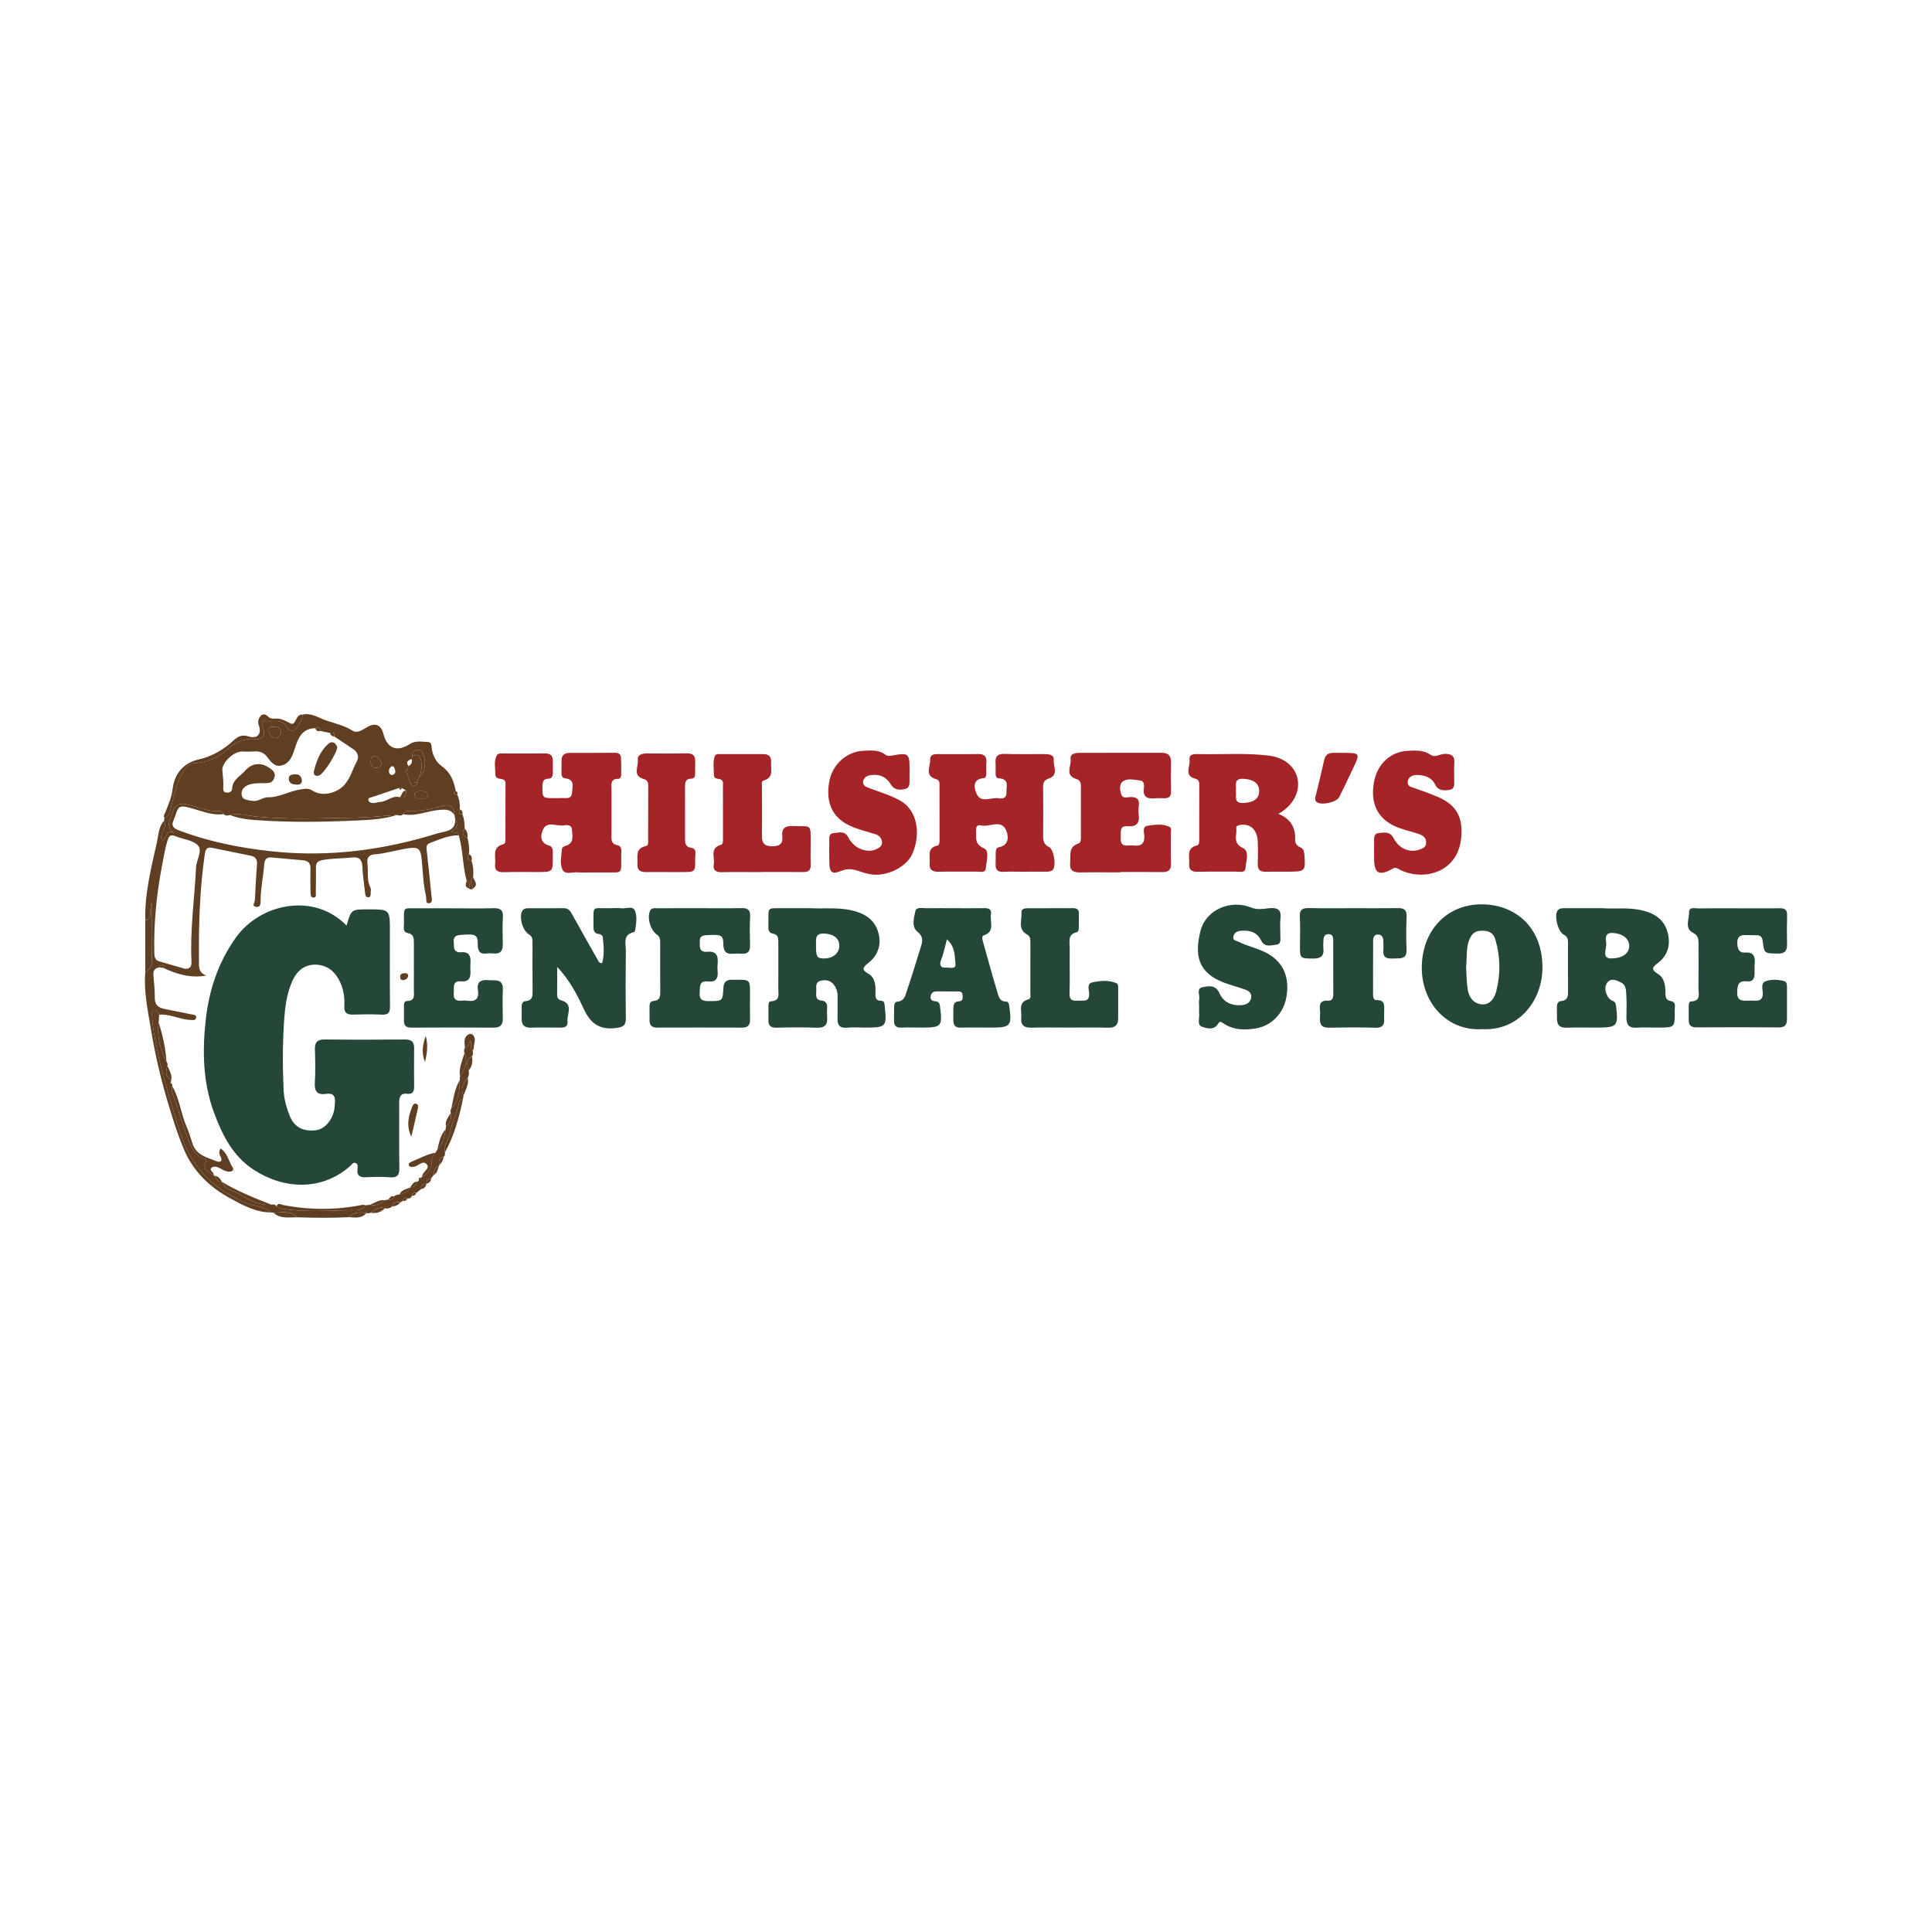<?xml version="1.0" encoding="utf-8"?>
<!-- Generator: Adobe Illustrator 17.0.0, SVG Export Plug-In . SVG Version: 6.00 Build 0)  -->
<!DOCTYPE svg PUBLIC "-//W3C//DTD SVG 1.1//EN" "http://www.w3.org/Graphics/SVG/1.1/DTD/svg11.dtd">
<svg version="1.1" id="Layer_1" xmlns="http://www.w3.org/2000/svg" xmlns:xlink="http://www.w3.org/1999/xlink" x="0px" y="0px"
	 width="200px" height="200px" viewBox="0 0 200 200" enable-background="new 0 0 200 200" xml:space="preserve">

<g>
	<path fill="#254737" d="M35.877,95.815c0.481-1.678,0.481-1.678,2.249-1.678c2.235,0,2.235,0,2.235,2.253
		c0,2.597-0.016,5.193,0.012,7.79c0.007,0.634-0.172,0.888-0.837,0.856c-0.987-0.048-1.978-0.035-2.967-0.006
		c-0.648,0.019-0.964-0.164-0.924-0.89c0.052-0.931-0.098-1.845-0.543-2.691c-0.517-0.982-1.327-1.562-2.425-1.587
		c-1.131-0.026-1.912,0.614-2.376,1.612c-0.648,1.395-0.809,2.918-0.904,4.413c-0.15,2.341-0.149,4.693-0.031,7.042
		c0.046,0.909,0.31,1.775,0.631,2.597c0.465,1.194,1.483,1.662,2.779,1.463c0.865-0.133,1.662-1.077,1.84-2.193
		c0.034-0.213,0.033-0.431,0.056-0.647c0.068-0.659-0.178-1.023-0.887-0.914c-0.952,0.147-1.253-0.257-1.193-1.19
		c0.074-1.139,0.042-2.287,0.009-3.43c-0.022-0.763,0.282-1.021,1.046-1.011c2.751,0.036,5.502,0.029,8.253,0.003
		c0.665-0.006,0.978,0.211,0.971,0.893c-0.015,1.329-0.012,2.658,0.001,3.987c0.005,0.486-0.148,0.801-0.686,0.739
		c-0.761-0.088-0.864,0.357-0.861,0.96c0.011,2.226-0.023,4.452,0.019,6.677c0.014,0.753-0.186,1.073-0.985,1.009
		c-0.799-0.063-1.608-0.044-2.41-0.004c-0.639,0.031-1.03-0.112-0.942-0.856c0.024-0.204,0.069-0.471-0.148-0.593
		c-0.295-0.166-0.441,0.143-0.607,0.289c-3.014,2.654-6.951,2.379-10.013,0.368c-2.151-1.413-3.219-3.573-4.071-5.855
		c-1.16-3.108-1.23-6.368-0.876-9.602c0.336-3.072,1.266-5.95,3.121-8.555C26.959,93.492,32.534,92.366,35.877,95.815z"/>
	<path fill="#603E21" d="M48.308,91.169c-0.428-1.539-0.365-3.164-0.822-4.698c-0.086-0.445-0.519-0.207-0.751-0.373
		c0.664-0.465,0.69-0.564,0.366-1.4c-0.014-0.101-0.028-0.202-0.042-0.303c-0.053-0.889-0.442-1.219-1.3-0.955
		c-1.094,0.337-2.196,0.527-3.338,0.502c-0.289-0.006-0.555,0.036-0.686,0.346c-0.2,0.202-0.432,0.133-0.663,0.08
		c-1.401,0.088-2.808,0.252-4.199,0.27c-3.439,0.043-6.884,0.236-10.325-0.103c-0.906-0.089-1.812-0.403-2.742-0.165
		c-0.231,0.066-0.459,0.114-0.649-0.096c-0.088-0.179-0.238-0.325-0.427-0.31c-1.235,0.094-2.331-0.497-3.502-0.718
		c-0.779-0.147-1.213,0.216-1.33,0.779c-0.139,0.666-0.921,1.436,0.128,2.187c-0.903-0.449-0.701,0.661-1.276,0.752
		c-0.303-0.72,0.628-1.296,0.236-2.003c0.011-0.09,0.021-0.18,0.032-0.271c0.303-0.127,0.489-0.34,0.577-0.669
		c0.304-1.143,0.506-2.334,0.986-3.4c0.299-0.665,0.791-1.579,1.59-1.621c1.411-0.075,2.517-0.652,3.505-1.533
		c0.803-0.716,1.658-1.045,2.749-0.96c0.841,0.066,1.102-0.421,0.774-1.243c-0.119-0.297-0.119-0.726,0.152-0.656
		c0.78,0.202,1.765-0.345,2.349,0.657c0.323,0.553,0.866,0.432,1.1-0.05c0.19-0.392,0.525-0.754,0.521-1.237
		c0.928-0.218,1.696,0.362,2.488,0.623c0.896,0.296,1.852,0.51,2.691,1.044c0.504,0.32,1.062-0.123,1.534-0.392
		c0.795-0.455,1.417-0.216,1.641,0.676c0.389,1.546,1.419,1.963,2.746,1.096c0.6-0.392,1.252-0.234,1.886-0.212
		c0.372,0.013,0.349,0.358,0.384,0.634c0.098,0.769,0.44,1.435,1.059,1.881c0.893,0.644,1.246,1.546,1.43,2.563
		c-0.124,0.044-0.238,0.137-0.165,0.257c0.045,0.074,0.206,0.077,0.315,0.112c0.231,0.484,0.29,0.998,0.266,1.526
		c-0.153,0.301-0.091,0.49,0.271,0.522c0.208,0.472,0.217,0.976,0.24,1.478c-0.367,0.453-0.165,0.733,0.286,0.936
		c0.123,0.559,0.225,1.12,0.15,1.697c-0.162,0.334-0.259,0.643,0.272,0.71c0.187,0.548,0.217,1.112,0.165,1.684
		c-0.408,0.385-0.189,0.769,0.003,1.153c-0.138,0.135-0.28,0.133-0.425,0.011C48.573,91.677,48.701,91.343,48.308,91.169z
		 M43.407,80.413c0.548-0.313,0.743-1.302,0.445-2.222c-0.097-0.3-0.189-0.579-0.597-0.547c-0.403,0.032-0.629,0.197-0.559,0.634
		c-0.028,0.1-0.057,0.2-0.085,0.3c-0.367,0.127-0.637,0.297-0.324,0.726c-0.036,0.127-0.072,0.255-0.108,0.382
		c-0.131,0.012-0.239,0.069-0.212,0.211c0.012,0.061,0.117,0.104,0.18,0.156c0.107,0.337,0.215,0.673,0.322,1.01
		c0.283,0.454,0.53,0.462,0.732-0.061C43.217,80.787,43.252,80.579,43.407,80.413z M41.373,82.521
		c0.652,0.198,0.646-0.257,0.675-0.679c-0.147-0.085-0.293-0.17-0.44-0.255c-0.103-0.003-0.207-0.007-0.31-0.01
		c-0.918,0.309-1.836,0.618-2.754,0.929c-0.164,0.055-0.417,0.05-0.412,0.275c0.006,0.259,0.279,0.338,0.472,0.353
		c0.232,0.019,0.471-0.108,0.709-0.112C40.041,83.01,40.596,82.31,41.373,82.521z M34.614,76.247
		c0.043-0.363-0.122-0.471-0.456-0.373c-0.334-0.07-0.667-0.139-1.001-0.209c-0.01-0.392-0.2-0.457-0.519-0.284
		c-1.407,0.024-1.797,1.085-2.135,2.15c-0.241,0.759-0.52,1.499-1.353,1.71c-0.76,0.193-1.14-0.436-1.545-0.947
		c-0.308-0.389-0.764-0.543-1.232-0.509c-0.426,0.03-0.839,0.038-1.268,0.015c-0.9-0.048-2.16,1.154-2.087,1.961
		c0.053,0.584,0.133,1.162,0.093,1.75c-0.018,0.266,0.023,0.522,0.35,0.545c0.266,0.018,0.561-0.122,0.566-0.378
		c0.022-0.95,0.826-1.304,1.337-1.884c0.746-0.848,1.722-0.915,2.652-0.208c0.3,0.228,0.498,0.444,0.407,0.838
		c-0.097,0.417-0.349,0.63-0.781,0.643c-0.524,0.016-1.059-0.016-1.569,0.082c-0.562,0.109-1.107,0.431-1.061,1.076
		c0.044,0.624,0.653,0.6,1.139,0.681c0.595,0.099,1.034-0.378,1.6-0.371c1.176,0.016,2.192-0.645,3.338-0.808
		c0.475-0.067,0.83-0.171,1.279,0.127c0.995,0.66,2.58,0.255,3.342-0.671c0.597-0.726,0.822-1.617,1.25-2.414
		c0.228-0.424,0.074-0.906-0.383-1.209C35.922,77.127,35.268,76.686,34.614,76.247z M29.088,75.821
		c-0.013-0.465-0.283-0.597-0.666-0.592c-0.274,0.004-0.604-0.023-0.594,0.374c0.011,0.439,0.291,0.781,0.703,0.81
		C28.818,76.434,29.025,76.116,29.088,75.821z M39.478,79.028c-0.075-0.377-0.336-0.661-0.69-0.751
		c-0.292-0.074-0.39,0.223-0.404,0.485c-0.021,0.367,0.056,0.684,0.5,0.723C39.194,79.512,39.412,79.379,39.478,79.028z
		 M43.545,81.902c-0.271,0.021-0.642,0.006-0.628,0.362c0.019,0.48,0.464,0.386,0.78,0.39c0.257,0.003,0.631,0.059,0.574-0.368
		C44.217,81.889,43.852,81.913,43.545,81.902z M40.556,79.318c-0.221,0.14-0.324,0.361-0.285,0.61
		c0.029,0.187,0.189,0.342,0.397,0.278c0.241-0.075,0.296-0.289,0.228-0.52C40.846,79.517,40.814,79.319,40.556,79.318z"/>
	<path fill="#A42428" d="M61.176,90.313c-0.464,0-0.93,0.031-1.39-0.008c-0.533-0.046-1.269,0.282-1.55-0.265
		c-0.315-0.614-0.119-1.391-0.072-2.096c0.013-0.199,0.175-0.323,0.365-0.377c0.946-0.269,0.715-1.034,0.68-1.683
		c-0.025-0.456-0.439-0.518-0.771-0.449c-0.744,0.155-1.738-0.472-2.184,0.36c-0.224,0.418-0.532,1.416,0.563,1.729
		c0.529,0.151,0.4,0.703,0.405,1.124c0.019,1.62,0.015,1.62-1.567,1.623c-1.175,0.002-2.35-0.017-3.524,0.017
		c-0.628,0.018-0.956-0.198-0.876-0.85c0.092-0.755-0.37-1.733,0.853-2.046c0.247-0.063,0.215-0.417,0.215-0.664
		c0.003-1.793,0.006-3.586,0.005-5.378c0-0.272,0.052-0.597-0.313-0.683c-0.326-0.077-0.742-0.035-0.738-0.515
		c0.005-0.64-0.169-1.3,0.128-1.917c0.129-0.269,0.407-0.238,0.654-0.238c1.453,0.001,2.906,0.015,4.358-0.003
		c0.549-0.007,0.807,0.227,0.813,0.76c0.005,0.433-0.001,0.865-0.001,1.298c0,0.322-0.132,0.558-0.474,0.562
		c-0.515,0.006-0.58,0.305-0.594,0.731c-0.041,1.251-0.016,1.29,1.262,1.279c0.216-0.002,0.433,0.005,0.649-0.009
		c0.462-0.03,1.101,0.188,1.143-0.567c0.033-0.583,0.329-1.377-0.722-1.476c-0.314-0.03-0.367-0.285-0.367-0.551
		c0-0.433-0.003-0.866,0.003-1.298c0.007-0.533,0.287-0.784,0.816-0.784c1.576,0.001,3.153,0.004,4.729-0.009
		c0.381-0.003,0.6,0.159,0.615,0.526c0.024,0.586,0.018,1.174,0.013,1.761c-0.002,0.195-0.087,0.405-0.3,0.404
		c-0.845-0.006-0.7,0.596-0.701,1.105c-0.004,1.576-0.002,3.153-0.001,4.729c0,0.465-0.055,0.912,0.615,1.045
		c0.525,0.104,0.392,0.637,0.391,1.014c-0.007,2.084,0.23,1.777-1.739,1.802c-0.464,0.006-0.927,0.001-1.391,0.001
		C61.176,90.316,61.176,90.315,61.176,90.313z"/>
	<path fill="#254737" d="M165.86,94.017c1.393,0.106,3.057-0.176,4.699,0.388c1.223,0.421,1.901,1.195,2.134,2.392
		c0.223,1.146-0.107,2.164-1.052,2.877c-0.6,0.453-0.77,0.695,0.01,1.166c0.649,0.392,0.743,1.173,0.756,1.899
		c0.007,0.419-0.013,0.797,0.551,0.892c0.599,0.101,0.397,0.616,0.404,0.979c0.034,1.765,0.025,1.766-1.732,1.766
		c-0.741,0-1.485-0.037-2.224,0.01c-0.791,0.05-1.049-0.336-1.038-1.051c0.012-0.772,0.032-1.546-0.012-2.316
		c-0.028-0.479-0.022-1.058-0.53-1.304c-0.471-0.229-1.071-0.543-1.482,0.058c-0.378,0.554-0.008,1.614,0.578,1.828
		c0.293,0.107,0.341,0.296,0.373,0.558c0.251,2.052,0.112,2.217-1.912,2.217c-1.081,0-2.163-0.026-3.243,0.009
		c-0.687,0.022-0.96-0.297-0.964-0.934c-0.003-0.402,0.007-0.803-0.004-1.205c-0.009-0.318,0.103-0.586,0.425-0.618
		c0.744-0.073,0.733-0.564,0.727-1.121c-0.018-1.606-0.007-3.213-0.006-4.819c0-0.374,0.01-0.71-0.426-0.925
		c-0.61-0.3-1.028-1.95-0.661-2.487c0.198-0.29,0.54-0.257,0.849-0.258C163.253,94.016,164.427,94.017,165.86,94.017z
		 M166.664,99.215c1.307,0.021,2.001-0.522,1.99-1.309c-0.011-0.76-0.692-1.277-1.721-1.328c-0.816-0.04-0.726,0.579-0.661,1.023
		C166.358,98.181,165.786,99.105,166.664,99.215z"/>
	<path fill="#254737" d="M83.894,94.016c1.482,0.087,3.18-0.166,4.853,0.387c1.217,0.403,1.968,1.152,2.228,2.349
		c0.257,1.183-0.159,2.216-1.107,2.954c-0.582,0.454-0.687,0.686,0.036,1.103c0.688,0.397,0.742,1.158,0.726,1.89
		c-0.009,0.436-0.077,0.898,0.598,0.904c0.336,0.003,0.33,0.295,0.357,0.546c0.235,2.132,0.154,2.226-1.979,2.226
		c-0.649,0-1.302-0.044-1.947,0.011c-0.765,0.065-0.981-0.298-0.959-0.981c0.024-0.741-0.013-1.484,0.01-2.226
		c0.015-0.493-0.134-0.931-0.429-1.291c-0.346-0.423-0.855-0.482-1.355-0.35c-0.533,0.141-0.427,0.614-0.424,1.002
		c0.003,0.437-0.16,0.974,0.563,1.043c0.477,0.045,0.582,0.376,0.559,0.798c-0.017,0.308-0.026,0.62,0.001,0.927
		c0.071,0.798-0.259,1.108-1.074,1.08c-1.39-0.049-2.783-0.039-4.173-0.002c-0.611,0.016-0.847-0.225-0.832-0.804
		c0.012-0.463,0-0.927,0.002-1.391c0.001-0.219,0.005-0.527,0.25-0.536c0.994-0.038,0.769-0.75,0.772-1.327
		c0.009-1.577,0.004-3.154,0.002-4.73c-0.001-0.438,0.03-0.85-0.594-0.961c-0.529-0.095-0.43-0.608-0.429-0.996
		c0.007-1.844-0.187-1.604,1.541-1.623c0.433-0.005,0.866-0.001,1.299-0.001S83.256,94.016,83.894,94.016z M84.471,97.816
		c-0.002,1.257,0.096,1.41,0.859,1.403c0.917-0.008,1.565-0.563,1.552-1.328c-0.013-0.779-0.603-1.227-1.623-1.251
		C84.309,96.618,84.503,97.313,84.471,97.816z"/>
	<path fill="#A42428" d="M106.005,90.241c-0.711,0-1.423-0.029-2.132,0.009c-0.617,0.033-0.842-0.232-0.807-0.818
		c0.022-0.37,0-0.742,0.009-1.112c0.006-0.25,0.025-0.555,0.312-0.61c1.2-0.228,0.985-1.316,0.739-1.82
		c-0.539-1.103-1.706-0.224-2.576-0.446c-0.505-0.129-0.52,0.307-0.505,0.657c0.029,0.667-0.167,1.291,0.804,1.708
		c0.623,0.268,0.258,1.362,0.202,2.074c-0.041,0.522-0.58,0.337-0.915,0.342c-1.329,0.019-2.659-0.015-3.987,0.017
		c-0.679,0.016-0.981-0.242-0.911-0.923c0.07-0.68-0.312-1.545,0.796-1.782c0.217-0.046,0.227-0.353,0.228-0.568
		c0.002-1.916-0.005-3.833-0.004-5.749c0-0.269-0.046-0.477-0.353-0.562c-1.229-0.339-0.59-1.328-0.612-2.013
		c-0.022-0.698,0.67-0.571,1.145-0.575c1.267-0.011,2.535,0.015,3.802-0.012c0.634-0.014,0.918,0.226,0.872,0.868
		c-0.027,0.369-0.006,0.741-0.009,1.112c-0.002,0.222-0.02,0.493-0.281,0.515c-1.296,0.105-0.915,1.224-0.707,1.661
		c0.467,0.978,1.525,0.271,2.313,0.427c0.408,0.081,0.785-0.073,0.757-0.567c-0.034-0.599,0.363-1.457-0.794-1.499
		c-0.314-0.011-0.322-0.325-0.324-0.578c-0.003-0.34,0.016-0.681-0.008-1.02c-0.048-0.661,0.198-0.953,0.904-0.932
		c1.39,0.042,2.781,0.015,4.172,0.02c0.45,0.002,0.998,0.046,0.945,0.612c-0.061,0.649,0.549,1.551-0.499,1.91
		c-0.476,0.163-0.607,0.41-0.601,0.878c0.021,1.7,0.019,3.4,0.003,5.1c-0.005,0.508,0.106,0.876,0.616,1.12
		c0.491,0.235,0.756,1.919,0.406,2.33c-0.199,0.234-0.495,0.221-0.774,0.222c-0.742,0.002-1.484,0.001-2.225,0.001
		C106.005,90.239,106.005,90.24,106.005,90.241z"/>
	<path fill="#254737" d="M57.678,100.096c0,0.953,0.006,1.905-0.003,2.858c-0.003,0.318,0.091,0.506,0.428,0.602
		c1.308,0.373,0.571,1.436,0.644,2.173c0.077,0.782-0.655,0.638-1.161,0.644c-0.865,0.01-1.732-0.025-2.596,0.011
		c-0.733,0.03-1.014-0.307-0.989-0.998c0.013-0.37,0.008-0.742,0.001-1.113c-0.005-0.303,0.058-0.609,0.395-0.636
		c0.751-0.061,0.742-0.547,0.736-1.107c-0.019-1.638-0.006-3.276-0.008-4.915c0-0.338,0.014-0.653-0.358-0.878
		c-0.663-0.4-1.035-1.704-0.732-2.384c0.14-0.314,0.425-0.331,0.703-0.332c1.205-0.005,2.411,0.009,3.616-0.005
		c0.439-0.005,0.645,0.224,0.842,0.582c0.887,1.614,1.804,3.212,2.709,4.816c0.073,0.13,0.107,0.297,0.426,0.289
		c0.248-0.867,0.165-1.77,0.07-2.668c-0.02-0.19-0.187-0.328-0.39-0.344c-0.577-0.045-0.579-0.467-0.576-0.876
		c0.016-2.216-0.226-1.746,1.716-1.797c0.402-0.011,0.807-0.033,1.205,0.007c0.47,0.047,1.141-0.271,1.365,0.239
		c0.265,0.603,0.133,1.334,0.038,2.008c-0.012,0.083-0.081,0.211-0.144,0.225c-1.176,0.257-0.821,1.193-0.829,1.925
		c-0.025,2.318-0.03,4.637,0.002,6.955c0.01,0.74-0.219,0.938-0.99,1.04c-1.748,0.232-2.681-0.471-3.396-2.028
		C59.706,102.873,58.899,101.38,57.678,100.096z"/>
	<path fill="#254737" d="M153.449,106.537c-3.622,0.233-6.239-2.703-6.266-6.276c-0.03-3.886,2.548-6.635,6.166-6.645
		c3.56-0.009,6.322,2.414,6.325,6.523C159.676,103.641,157.171,106.742,153.449,106.537z M151.77,100.085
		c0.044,0.701,0.039,1.507,0.16,2.293c0.123,0.798,0.512,1.472,1.42,1.587c0.738,0.093,1.309-0.433,1.548-1.376
		c0.449-1.768,0.42-3.528-0.085-5.283c-0.163-0.568-0.504-0.901-1.103-0.946c-0.605-0.045-1.129-0.004-1.479,0.648
		C151.717,97.965,151.89,98.987,151.77,100.085z"/>
	<path fill="#254737" d="M72.453,94.017c1.451,0,2.903,0.017,4.354-0.008c0.633-0.011,0.877,0.215,0.844,0.868
		c-0.049,0.986-0.033,1.976-0.007,2.964c0.017,0.622-0.211,0.931-0.858,0.889c-0.307-0.02-0.619-0.023-0.926,0.002
		c-0.728,0.059-0.974-0.284-0.98-0.985c-0.008-0.972-0.219-1.028-1.791-0.935c-0.819,0.048-0.62,0.593-0.641,1.055
		c-0.024,0.536,0.288,0.707,0.767,0.659c0.886-0.089,1.155,0.369,1.077,1.172c-0.03,0.306-0.028,0.619,0,0.926
		c0.064,0.719-0.26,1.062-0.965,0.98c-1.009-0.117-0.849,0.566-0.894,1.183c-0.056,0.765,0.359,0.848,0.967,0.847
		c1.395-0.003,1.415,0.017,1.485-1.351c0.03-0.576,0.262-0.861,0.838-0.858c0.154,0.001,0.309-0.002,0.463-0.002
		c1.452-0.005,1.453-0.005,1.453,1.417c0,0.896-0.014,1.791,0.004,2.686c0.011,0.571-0.201,0.854-0.806,0.852
		c-2.934-0.011-5.867-0.01-8.801-0.001c-0.538,0.002-0.804-0.222-0.796-0.768c0.007-0.463,0.005-0.926-0.002-1.39
		c-0.004-0.308,0.063-0.569,0.425-0.597c0.632-0.049,0.693-0.452,0.687-0.972c-0.02-1.636-0.007-3.273-0.008-4.91
		c0-0.37,0.028-0.736-0.342-0.994c-0.657-0.457-0.996-1.59-0.748-2.364c0.148-0.461,0.538-0.353,0.847-0.357
		C69.55,94.007,71.002,94.017,72.453,94.017z"/>
	<path fill="#A42428" d="M115.963,90.306c-1.359,0-2.717-0.019-4.075,0.008c-0.736,0.014-1.191-0.146-1.107-1.03
		c0.073-0.763-0.211-1.618,0.862-1.967c0.307-0.1,0.252-0.53,0.252-0.838c0-1.668-0.005-3.336,0.001-5.003
		c0.001-0.393-0.026-0.701-0.505-0.847c-1.182-0.36-0.47-1.34-0.563-2.026c-0.085-0.623,0.522-0.666,0.994-0.668
		c2.81-0.007,5.621,0.002,8.431-0.005c0.708-0.002,0.994,0.322,0.973,1.026c-0.03,0.987-0.029,1.977,0.002,2.964
		c0.017,0.536-0.222,0.724-0.714,0.714c-0.34-0.007-0.681-0.022-1.019,0.008c-0.756,0.067-1.196-0.147-1.08-1.019
		c0.043-0.327,0.042-0.784-0.387-0.826c-0.625-0.06-1.356-0.297-1.861,0.154c-0.315,0.281-0.231,0.897-0.077,1.329
		c0.147,0.411,0.595,0.238,0.904,0.229c0.663-0.02,0.991,0.205,0.896,0.913c-0.041,0.304-0.053,0.622-0.012,0.925
		c0.123,0.901-0.271,1.254-1.147,1.183c-0.868-0.07-0.685,0.586-0.71,1.078c-0.025,0.49-0.008,0.965,0.695,0.919
		c0.215-0.014,0.435-0.021,0.648,0.003c0.791,0.09,1.146-0.219,1.095-1.045c-0.022-0.353-0.228-0.917,0.347-1.003
		c0.75-0.112,1.541-0.24,2.265,0.114c0.228,0.111,0.133,0.453,0.134,0.695c0.006,1.019-0.032,2.04,0.017,3.057
		c0.033,0.694-0.238,0.939-0.906,0.929c-1.451-0.023-2.902-0.007-4.353-0.007C115.963,90.282,115.963,90.294,115.963,90.306z"/>
	<path fill="#A42428" d="M132.334,84.249c1.296,0.52,1.784,1.433,1.738,2.669c-0.014,0.383,0.181,0.643,0.528,0.792
		c0.332,0.143,0.403,0.415,0.428,0.749c0.133,1.722,0.096,1.77-1.635,1.776c-0.803,0.003-1.607-0.01-2.41,0.005
		c-0.543,0.01-0.79-0.216-0.777-0.772c0.019-0.803,0.036-1.609-0.009-2.41c-0.066-1.178-0.759-1.8-1.76-1.666
		c-0.234,0.031-0.501,0.086-0.462,0.337c0.108,0.705-0.429,1.529,0.686,2.053c0.729,0.342,0.317,1.357,0.278,2.058
		c-0.032,0.567-0.612,0.384-0.98,0.389c-1.329,0.017-2.658-0.014-3.986,0.015c-0.635,0.014-0.932-0.224-0.872-0.863
		c0.066-0.706-0.323-1.596,0.815-1.864c0.236-0.055,0.227-0.412,0.227-0.662c0.002-1.854,0.001-3.708,0.005-5.563
		c0.001-0.326-0.024-0.581-0.435-0.69c-1.179-0.313-0.481-1.272-0.57-1.925c-0.09-0.665,0.529-0.624,0.995-0.614
		c2.407,0.055,4.818-0.14,7.221,0.162c0.753,0.095,1.446,0.341,2.016,0.826C135.046,80.475,134.595,83.03,132.334,84.249z
		 M127.941,81.882c0.096,0.492-0.309,1.29,0.788,1.243c1.044-0.044,1.614-0.437,1.619-1.233c0.005-0.796-0.564-1.197-1.589-1.272
		C127.676,80.541,127.994,81.293,127.941,81.882z"/>
	<path fill="#254737" d="M98.688,94.017c1.082,0,2.164,0.012,3.246-0.005c0.466-0.007,0.731,0.163,0.65,0.645
		c-0.129,0.763,0.47,1.779-0.763,2.181c-0.2,0.065-0.136,0.383-0.076,0.597c0.492,1.748,0.965,3.502,1.492,5.239
		c0.131,0.432,0.203,1.001,0.902,1.008c0.309,0.003,0.316,0.326,0.351,0.571c0.276,1.919,0.105,2.121-1.801,2.121
		c-1.082,0-2.164-0.018-3.246,0.007c-0.516,0.012-0.745-0.21-0.75-0.702c-0.004-0.433-0.011-0.866,0.002-1.298
		c0.01-0.355,0.067-0.706,0.533-0.719c0.469-0.013,0.435-0.326,0.42-0.646c-0.019-0.423-0.337-0.376-0.604-0.38
		c-0.68-0.01-1.36,0.002-2.04-0.005c-0.352-0.004-0.596,0.107-0.659,0.491c-0.063,0.381,0.159,0.512,0.47,0.527
		c0.429,0.02,0.469,0.31,0.509,0.633c0.241,1.954,0.123,2.091-1.826,2.091c-0.742,0-1.485-0.023-2.225,0.007
		c-0.531,0.021-0.727-0.225-0.723-0.713c0.004-0.464-0.004-0.927,0.01-1.391c0.008-0.248,0.032-0.564,0.335-0.585
		c0.752-0.052,0.834-0.674,1.001-1.166c0.504-1.484,0.954-2.987,1.423-4.483c0.189-0.603,0.294-1.079-0.363-1.61
		c-0.613-0.495-0.35-1.414-0.198-2.104c0.107-0.483,0.736-0.3,1.148-0.308C96.833,94.004,97.76,94.017,98.688,94.017z M98.022,97.25
		c-0.199,0.817-0.364,1.499-0.615,2.161c-0.126,0.331-0.137,0.808,0.456,0.754c0.381-0.035,1.106,0.221,1.048-0.347
		C98.825,98.981,98.897,98.004,98.022,97.25z"/>
	<path fill="#254737" d="M46.909,94.028c1.39,0.001,2.781,0.028,4.17-0.011c0.696-0.019,1.029,0.161,0.981,0.931
		c-0.057,0.923-0.031,1.853-0.009,2.779c0.016,0.701-0.262,1.048-0.991,0.975c-0.214-0.021-0.436-0.029-0.648,0.002
		c-0.762,0.111-0.958-0.262-0.954-0.957c0.007-1.013-0.233-1.095-1.836-0.958c-0.869,0.074-0.619,0.686-0.628,1.164
		c-0.009,0.466,0.281,0.661,0.727,0.621c0.805-0.073,1.033,0.363,0.983,1.076c-0.022,0.307-0.015,0.618-0.002,0.926
		c0.028,0.663-0.175,1.081-0.944,1.014c-0.989-0.086-0.729,0.657-0.783,1.202c-0.061,0.613,0.206,0.856,0.802,0.797
		c0.184-0.018,0.374-0.027,0.555,0.001c0.856,0.13,1.292-0.15,1.142-1.087c-0.132-0.824,0.265-1.112,1.061-1.038
		c0.703,0.066,1.576-0.225,1.521,1.011c-0.044,0.987-0.021,1.977-0.006,2.965c0.01,0.656-0.258,0.945-0.94,0.94
		c-2.842-0.02-5.684-0.015-8.527-0.001c-0.495,0.002-0.764-0.163-0.763-0.678c0.001-0.525-0.004-1.05-0.002-1.576
		c0.001-0.223,0.028-0.498,0.295-0.498c0.898-0.001,0.73-0.634,0.731-1.168c0.003-1.637-0.001-3.273,0.001-4.91
		c0-0.455-0.032-0.843-0.623-0.957c-0.561-0.108-0.4-0.625-0.4-0.996c0.001-1.835-0.177-1.547,1.477-1.568
		C44.503,94.016,45.706,94.028,46.909,94.028z"/>
	<path fill="#254737" d="M179.978,94.029c1.421,0,2.843,0.017,4.264-0.008c0.558-0.01,0.774,0.191,0.757,0.754
		c-0.03,0.988-0.025,1.978-0.003,2.966c0.016,0.694-0.233,0.991-0.977,0.975c-1.368-0.029-1.383,0.012-1.548-1.316
		c-0.047-0.379-0.205-0.568-0.571-0.581c-0.401-0.015-0.803-0.008-1.204-0.021c-0.56-0.017-0.861,0.184-0.851,0.808
		c0.009,0.572,0.149,1.044,0.791,1c0.881-0.06,1.072,0.374,1.011,1.119c-0.03,0.369-0.003,0.741-0.015,1.112
		c-0.016,0.508-0.218,0.823-0.795,0.752c-0.877-0.107-0.986,0.393-1.004,1.128c-0.021,0.838,0.435,0.902,1.053,0.872
		c0.247-0.012,0.495-0.019,0.741-0.001c0.629,0.046,0.898-0.204,0.852-0.862c-0.028-0.403-0.2-0.976,0.311-1.156
		c0.605-0.213,1.28-0.174,1.909-0.004c0.268,0.072,0.288,0.377,0.288,0.63c0.002,1.112,0.002,2.225,0,3.337
		c-0.001,0.555-0.223,0.829-0.839,0.824c-2.843-0.023-5.686-0.019-8.528-0.003c-0.547,0.003-0.808-0.205-0.805-0.749
		c0.003-0.463,0-0.927-0.001-1.39c0-0.221,0.015-0.534,0.241-0.544c1.084-0.048,0.758-0.843,0.767-1.42
		c0.025-1.545,0.01-3.09,0.007-4.635c-0.001-0.464-0.038-0.785-0.599-1.073c-0.849-0.436-0.369-1.387-0.377-2.104
		c-0.006-0.599,0.595-0.395,0.952-0.401C177.196,94.015,178.587,94.029,179.978,94.029z"/>
	<path fill="#603E21" d="M16.988,84.961c0.392,0.706-0.539,1.282-0.236,2.003c0.575-0.091,0.372-1.201,1.276-0.752
		c-1.05-0.75-0.267-1.521-0.128-2.187c0.117-0.563,0.551-0.926,1.33-0.779c1.171,0.221,2.267,0.812,3.502,0.718
		c0.19-0.014,0.339,0.131,0.427,0.31c-1.096,0.157-2.118-0.25-3.117-0.544c-1.793-0.526-1.504-0.23-2.12,1.298
		c-0.172,0.427,0.027,0.713,0.513,0.898c3.185,1.218,6.501,1.871,9.871,2.22c5.78,0.599,11.437-0.152,16.963-1.872
		c0.746-0.232,2.001-0.162,1.834-1.577c0.324,0.836,0.298,0.935-0.366,1.4c0.232,0.167,0.665-0.072,0.751,0.373
		c-1.071-0.01-2.019,0.443-2.992,0.799c-0.438,0.161-0.349,0.519-0.313,0.858c0.162,1.501,0.332,3.002,0.473,4.505
		c0.029,0.31,0.192,0.82-0.235,0.87c-0.401,0.047-0.259-0.467-0.324-0.743c-0.301-1.267-0.317-2.569-0.451-3.857
		c-0.107-1.033-0.344-1.246-1.359-1.096c-1.188,0.176-2.34,0.544-3.546,0.64c-0.479,0.038-0.79,0.321-0.71,0.882
		c0.12,0.844-0.105,1.728,0.312,2.543c0.077,0.15,0.04,0.365,0.03,0.549c-0.012,0.202,0.036,0.487-0.288,0.468
		c-0.212-0.013-0.266-0.221-0.287-0.417c-0.099-0.918-0.253-1.835-0.286-2.755c-0.026-0.732-0.343-1.025-1.027-0.951
		c-1.041,0.113-2.091,0.071-3.131,0.274c-0.534,0.104-0.654,0.347-0.65,0.804c0.007,0.834,0.008,1.669-0.01,2.502
		c-0.005,0.219,0.099,0.589-0.265,0.572c-0.303-0.014-0.28-0.364-0.284-0.602c-0.014-0.803-0.03-1.607-0.008-2.41
		c0.015-0.545-0.24-0.802-0.751-0.849c-1.074-0.099-2.15-0.186-3.224-0.291c-0.549-0.054-0.769,0.172-0.81,0.726
		c-0.091,1.228-0.362,2.437-0.375,3.676c-0.003,0.314,0.05,0.79-0.477,0.702c-0.481-0.08-0.122-0.451-0.113-0.677
		c0.054-1.233,0.119-2.467,0.216-3.697c0.042-0.532-0.151-0.814-0.669-0.917c-1.328-0.264-2.653-0.54-3.98-0.812
		c-0.531-0.109-0.679,0.148-0.751,0.644c-0.524,3.616-0.643,7.253-0.604,10.899c0.007,0.636-0.14,1.332,0.748,1.684
		c-1.649,0.285-3.064-0.161-4.445-0.799c0.007-0.102,0.276-0.158,0.111-0.247c-0.178-0.096-0.424-0.071-0.523,0.196
		c-0.489,0.072-0.655,0.354-0.609,0.838c0.072,0.763,0.151,1.531,0.141,2.296c-0.01,0.743,0.372,1.046,1.023,1.171
		c0.933,0.18,1.864,0.369,2.795,0.561c0.198,0.041,0.501,0.031,0.465,0.323c-0.04,0.326-0.318,0.263-0.578,0.252
		c-1.108-0.047-2.123-0.636-3.252-0.548c-0.051-0.3-0.287-0.442-0.531-0.403c-0.283,0.044-0.198,0.344-0.194,0.543
		c0.026,1.102,0.274,2.192,0.475,3.254c0.433,2.287,1.118,4.531,1.789,6.765c0.445,1.481,0.874,3.01,1.613,4.351
		c1.297,2.351,3.359,3.916,5.834,4.987c0.833,0.36,1.843,0.247,2.524,0.973c-1.53-0.013-2.833-0.748-4.11-1.433
		c-2.137-1.146-3.857-2.799-4.816-5.051c-0.706-1.657-1.236-3.392-1.749-5.13c-0.708-2.396-1.272-4.819-1.673-7.277
		c-0.322-1.971-0.771-3.939-0.597-5.963c0.461-0.224,0.664-0.697,0.675-1.105c0.053-2.03,0.024-4.063,0.024-6.094
		c-0.178,0.36-0.181,0.72-0.177,1.081c0.004,0.372-0.08,0.676-0.522,0.726c-0.076-2.788,0.626-5.462,1.219-8.149
		C16.42,86.378,16.429,85.57,16.988,84.961z M19.188,100.296c0.624,0.004,0.648-0.409,0.629-0.835
		c-0.144-3.243,0.318-6.454,0.479-9.68c0.039-0.788,0.71-1.716,0.181-2.28c-0.508-0.541-1.512-0.6-2.275-0.925
		c-0.575-0.246-0.726-0.023-0.885,0.504c-0.268,0.89-0.4,1.8-0.573,2.705c-0.563,2.943-0.838,5.911-0.768,8.909
		c0.009,0.373,0.092,0.696,0.471,0.812C17.356,99.785,18.274,100.035,19.188,100.296z"/>
	<path fill="#254737" d="M140.065,94.016c1.545,0,3.089,0.016,4.634-0.007c0.649-0.01,0.949,0.181,0.913,0.9
		c-0.057,1.14-0.046,2.286-0.009,3.428c0.032,0.987-0.639,0.857-1.253,0.884c-0.625,0.027-1.215,0.051-1.147-0.855
		c0.025-0.338,0.006-0.68-0.007-1.019c-0.014-0.356-0.199-0.602-0.564-0.604c-0.343-0.002-0.482,0.276-0.484,0.568
		c-0.013,1.915-0.007,3.831-0.007,5.746c0,0.243,0.106,0.483,0.343,0.474c0.95-0.037,0.802,0.622,0.803,1.197
		c0,0.247-0.012,0.495,0.001,0.741c0.034,0.637-0.176,0.944-0.898,0.922c-1.605-0.05-3.213-0.036-4.819-0.007
		c-0.683,0.013-0.964-0.265-0.93-0.929c0.017-0.339,0.029-0.682-0.004-1.019c-0.057-0.584,0.16-0.888,0.769-0.846
		c0.507,0.035,0.619-0.246,0.616-0.69c-0.013-1.823-0.002-3.645-0.009-5.468c-0.001-0.342-0.005-0.739-0.492-0.731
		c-0.449,0.007-0.518,0.364-0.527,0.725c-0.006,0.247-0.025,0.497,0.002,0.741c0.091,0.826-0.302,1.075-1.084,1.063
		c-1.326-0.02-1.337,0.004-1.34-1.334c-0.002-0.989,0.048-1.98-0.016-2.965c-0.05-0.773,0.27-0.946,0.968-0.928
		C137.037,94.043,138.551,94.016,140.065,94.016z"/>
	<path fill="#254737" d="M124.133,104.194c0-0.247-0.041-0.503,0.009-0.739c0.093-0.436-0.338-1.133,0.353-1.26
		c0.62-0.114,1.339-0.302,1.761,0.657c0.389,0.886,1.262,1.299,2.305,1.195c0.49-0.049,0.844-0.249,0.952-0.724
		c0.11-0.487-0.225-0.747-0.629-0.889c-0.753-0.264-1.531-0.459-2.272-0.75c-2.548-1.002-3.008-2.779-2.322-5.367
		c0.576-2.172,3.117-3.222,5.229-2.369c0.66,0.266,1.262,0.13,1.895,0.068c0.782-0.077,1.256,0.12,1.14,1.055
		c-0.071,0.578-0.003,1.172-0.017,1.759c-0.009,0.379,0.146,0.891-0.433,0.966c-0.554,0.072-1.205,0.28-1.551-0.431
		c-0.434-0.894-1.192-1.082-2.089-1.01c-0.373,0.03-0.664,0.17-0.775,0.545c-0.138,0.468,0.294,0.477,0.538,0.598
		c1.018,0.502,2.158,0.696,3.146,1.297c1.518,0.924,2.156,2.449,1.785,4.477c-0.302,1.651-1.565,2.937-3.172,3.194
		c-1.147,0.183-2.272,0.173-3.299-0.499c-0.159-0.104-0.395-0.323-0.555-0.042c-0.444,0.777-1.193,0.537-1.718,0.354
		c-0.512-0.178-0.228-0.874-0.277-1.344C124.112,104.69,124.133,104.441,124.133,104.194z"/>
	<path fill="#A42428" d="M142.245,88.196c0-0.309-0.013-0.619,0.003-0.927c0.022-0.411-0.124-0.967,0.49-1.032
		c0.55-0.058,1.145-0.19,1.522,0.523c0.58,1.096,1.614,1.523,2.615,1.21c0.397-0.124,0.775-0.257,0.758-0.784
		c-0.016-0.479-0.299-0.686-0.722-0.837c-0.868-0.309-1.779-0.463-2.622-0.871c-1.728-0.836-2.46-2.407-2.043-4.57
		c0.359-1.863,1.732-3.116,3.541-3.187c0.796-0.031,1.595-0.087,2.321,0.421c0.452,0.316,0.949-0.091,1.437-0.099
		c0.693-0.012,1.056,0.175,1.004,0.936c-0.04,0.584,0.001,1.174-0.01,1.761c-0.008,0.419,0.098,0.943-0.508,1.03
		c-0.552,0.079-1.142,0.099-1.45-0.527c-0.396-0.806-1.124-1.005-1.913-1.019c-0.447-0.008-0.888,0.21-0.941,0.714
		c-0.051,0.48,0.393,0.538,0.748,0.663c0.813,0.287,1.627,0.575,2.417,0.917c1.929,0.837,2.573,2.15,2.369,4.229
		c-0.364,3.701-4.064,4.503-6.431,3.24c-0.223-0.119-0.345-0.238-0.641-0.071c-1.44,0.813-1.943,0.521-1.944-1.07
		C142.245,88.628,142.245,88.412,142.245,88.196z"/>
	<path fill="#A42428" d="M94.153,79.961c0,0.216,0.007,0.433-0.001,0.649c-0.016,0.42,0.1,0.934-0.473,1.071
		c-0.564,0.135-1.124,0.095-1.469-0.484c-0.487-0.818-1.227-1.094-2.122-0.952c-0.369,0.058-0.73,0.302-0.747,0.712
		c-0.016,0.394,0.35,0.514,0.686,0.642c1.086,0.412,2.196,0.725,3.227,1.321c1.677,0.97,2.109,3.349,1.201,5.453
		c-0.617,1.431-2.798,2.469-4.461,2.111c-0.03-0.007-0.059-0.019-0.09-0.024c-0.928-0.153-1.694-0.781-2.832-0.303
		c-1.03,0.432-1.223,0.089-1.226-1.103c-0.002-0.618-0.013-1.237,0.003-1.855c0.01-0.381-0.12-0.907,0.452-0.955
		c0.512-0.043,1.128-0.274,1.485,0.394c0.363,0.681,0.885,1.175,1.665,1.363c0.404,0.098,0.779,0.101,1.175-0.055
		c0.376-0.149,0.704-0.353,0.679-0.773c-0.025-0.424-0.3-0.701-0.743-0.835c-0.881-0.265-1.775-0.484-2.619-0.877
		c-1.781-0.83-2.514-2.416-2.082-4.637c0.335-1.723,1.824-3.046,3.552-3.104c0.761-0.026,1.551-0.128,2.229,0.398
		c0.233,0.181,0.523,0.134,0.804,0.081c1.582-0.298,1.716-0.186,1.709,1.391c-0.001,0.124,0,0.247,0,0.371
		C94.155,79.961,94.154,79.961,94.153,79.961z"/>
	<path fill="#254737" d="M110.645,106.375c-1.298,0-2.597-0.03-3.894,0.011c-0.775,0.024-1.103-0.308-1.029-1.043
		c0.07-0.695-0.38-1.597,0.756-1.9c0.269-0.072,0.183-0.428,0.183-0.667c0.005-1.731,0.001-3.462,0.005-5.193
		c0.001-0.319-0.004-0.654-0.313-0.821c-1.038-0.563-0.551-1.52-0.606-2.324c-0.024-0.359,0.331-0.412,0.612-0.414
		c1.576-0.01,3.153-0.001,4.729-0.011c0.432-0.003,0.619,0.176,0.6,0.612c-0.019,0.432-0.003,0.865-0.005,1.298
		c-0.001,0.22-0.005,0.528-0.21,0.575c-0.99,0.226-0.728,0.996-0.736,1.628c-0.019,1.576,0.026,3.154-0.019,4.729
		c-0.022,0.777,0.429,0.758,0.953,0.732c0.497-0.025,1.1,0.167,1.081-0.714c-0.008-0.41-0.289-1.054,0.359-1.185
		c0.803-0.163,1.651-0.254,2.449,0.086c0.224,0.096,0.192,0.369,0.192,0.583c0.003,1.02-0.001,2.04,0.001,3.06
		c0.001,0.69-0.306,0.991-1.027,0.97C113.366,106.347,112.005,106.375,110.645,106.375z"/>
	<path fill="#A42428" d="M78.8,90.28c-1.358,0-2.717-0.025-4.073,0.011c-0.648,0.017-0.943-0.222-0.835-0.857
		c0.119-0.7-0.447-1.651,0.749-1.984c0.24-0.067,0.201-0.487,0.201-0.766c0-1.759,0.004-3.519-0.002-5.278
		c-0.001-0.263,0.09-0.587-0.252-0.725c-0.264-0.107-0.68-0.007-0.683-0.457c-0.004-0.644-0.124-1.301,0.082-1.928
		c0.093-0.285,0.408-0.231,0.649-0.231c1.451-0.003,2.901,0.006,4.352-0.001c0.577-0.003,0.878,0.258,0.836,0.84
		c-0.051,0.709,0.327,1.586-0.779,1.895c-0.252,0.07-0.162,0.436-0.162,0.675c-0.004,1.698,0.017,3.396-0.007,5.093
		c-0.011,0.762,0.319,1.033,1.061,1.039c0.738,0.005,1.131-0.238,1.046-1.016c-0.096-0.874,0.318-1.11,1.145-1.08
		c1.935,0.07,1.782-0.273,1.791,1.784c0.003,0.741-0.022,1.482,0.005,2.222c0.021,0.566-0.224,0.765-0.769,0.758
		c-1.451-0.018-2.901-0.006-4.352-0.006C78.8,90.272,78.8,90.276,78.8,90.28z"/>
	<path fill="#A42428" d="M69.012,90.275c-0.711-0.001-1.422-0.009-2.132,0.001c-0.596,0.009-0.943-0.198-0.896-0.865
		c0.051-0.729-0.262-1.594,0.882-1.826c0.299-0.061,0.228-0.473,0.229-0.742c0.007-1.823,0.001-3.647,0.009-5.47
		c0.002-0.371-0.051-0.62-0.494-0.742c-1.154-0.318-0.508-1.278-0.583-1.943c-0.067-0.594,0.474-0.694,0.981-0.692
		c1.36,0.006,2.72,0.022,4.079-0.011c0.644-0.015,0.91,0.24,0.88,0.869c-0.019,0.401-0.001,0.803-0.005,1.205
		c-0.002,0.261-0.05,0.54-0.367,0.545c-0.681,0.009-0.689,0.44-0.686,0.944c0.013,1.731,0.001,3.461,0.006,5.192
		c0.001,0.467-0.024,0.913,0.645,1.028c0.623,0.107,0.391,0.687,0.4,1.077c0.031,1.43,0.016,1.431-1.371,1.43
		C70.063,90.276,69.538,90.276,69.012,90.275z"/>
	<path fill="#603E21" d="M27.984,125.508c-0.681-0.726-1.692-0.612-2.524-0.973c-2.474-1.071-4.537-2.636-5.834-4.987
		c-0.739-1.34-1.168-2.87-1.613-4.351c-0.671-2.235-1.356-4.479-1.789-6.765c-0.201-1.061-0.449-2.152-0.475-3.254
		c-0.005-0.199-0.089-0.499,0.194-0.543c0.244-0.038,0.479,0.103,0.531,0.403c-0.015,0.278-0.031,0.555-0.046,0.833
		c-0.192,1.444,0.158,2.78,0.812,4.055c0.118,0.118,0.13,0.258,0.089,0.41c-0.163,0.563-0.277,1.111,0.411,1.43
		c-0.02,0.074-0.039,0.148-0.058,0.222c0.001,0-0.047,0.068-0.047,0.068l0.045,0.07c0.143,0.056,0.182,0.165,0.153,0.307
		c-0.057,0.243-0.09,0.488,0.006,0.728c0.643,1.611,1.027,3.306,1.699,4.917c0.368,0.882,0.696,1.596,1.635,1.89
		c0.132,0.041,0.258,0.11,0.183,0.24c-0.509,0.879,0.205,1.109,0.744,1.436c0.071-0.003,0.107,0.03,0.108,0.101
		c0.159,0.325,0.353,0.606,0.77,0.601c0,0,0.011,0.008,0.011,0.008c0.29,0.797,1.13,0.877,1.724,1.229
		c1.026,0.609,2.096,1.245,3.387,1.125c0.22-0.051,0.413-0.029,0.527,0.197c0.197,0.077,0.39,0.195,0.596,0.228
		c2.39,0.381,4.798,0.169,7.197,0.139c0.435-0.005,1.094,0.11,1.395-0.497c0.16-0.019,0.32-0.039,0.48-0.058
		c0.614,0.155,1.106-0.087,1.552-0.478c0.117-0.019,0.235-0.039,0.352-0.058c0.295,0.067,0.481-0.066,0.597-0.326
		c0.158-0.154,0.357-0.196,0.568-0.206c0.424-0.155,0.912-0.212,1.095-0.729c0,0,0.015-0.013,0.015-0.013
		c0.402-0.005,0.603-0.269,0.761-0.588c0.04-0.041,0.081-0.081,0.121-0.122c0.083-0.09,0.166-0.18,0.248-0.27
		c-0.005-0.069,0.028-0.103,0.097-0.102c0.609-0.369,1.019-0.886,0.99-1.618c-0.016-0.391,0.206-0.612,0.388-0.881
		c0.063-0.104,0.126-0.207,0.189-0.311c0.594-0.578,0.758-1.333,0.864-2.111c0.012-0.104,0.024-0.208,0.036-0.311
		c0.514-0.343,0.575-0.848,0.501-1.401c-0.056-0.16-0.04-0.311,0.055-0.453c0.793-0.817,0.836-1.857,0.865-2.901
		c0.01-0.143,0.021-0.285,0.031-0.428c0.516-0.728,0.818-1.496,0.459-2.392c-0.061-0.2-0.053-0.394,0.052-0.579
		c0.433-0.024,0.382-0.477,0.579-0.759c0.144,0.408-0.089,0.807,0.217,1.108c0.063,0.202,0.05,0.395-0.068,0.575
		c-0.739,0.335-0.461,0.912-0.343,1.45c0.075,0.27,0.02,0.525-0.092,0.773c-0.494,0.527-0.779,1.106-0.443,1.834
		c-0.021,0.131-0.041,0.262-0.062,0.392c-0.237,0.043-0.396,0.189-0.43,0.417c-0.153,1.019-0.723,1.928-0.868,2.92
		c-0.111,0.759-0.727,1.357-0.57,2.16c0.044,0.171,0.012,0.322-0.12,0.445c-0.527,0.081-0.533,0.437-0.444,0.842l0.007,0.062
		c0,0-0.054,0.031-0.054,0.031c-0.545,0.106-0.464,0.572-0.544,0.946c-0.091,0.115-0.181,0.23-0.272,0.345
		c-0.333,0.04-0.5,0.222-0.477,0.564c0,0-0.004,0.005-0.004,0.005c-0.374-0.008-0.556,0.178-0.555,0.549
		c-0.166,0.135-0.333,0.269-0.499,0.404c-0.24-0.051-0.409,0.013-0.449,0.281c-0.061,0.242-0.238,0.298-0.458,0.286
		c-0.23-0.06-0.414-0.032-0.462,0.247c-0.085,0.046-0.169,0.093-0.254,0.139c-0.387-0.063-0.721-0.019-0.855,0.426
		c-0.223,0.193-0.481,0.256-0.769,0.208c-0.611-0.264-1.007,0.185-1.462,0.441c-0.143,0.082-0.289,0.105-0.443,0.032
		c-0.652-0.089-1.293-0.133-1.78,0.441c-1.796,0.088-3.592,0.072-5.388,0.011c-0.708-0.728-1.604-0.49-2.456-0.479
		C28.203,125.53,28.094,125.519,27.984,125.508z"/>
	<path fill="#A42428" d="M138.965,77.937c1.872,0,1.873,0,1.058,1.703c-0.463,0.967-0.912,1.941-1.402,2.893
		c-0.272,0.528-1.807,0.848-2.286,0.513c-0.298-0.208-0.177-0.484-0.112-0.753c0.288-1.194,0.588-2.385,0.85-3.585
		c0.109-0.5,0.365-0.764,0.875-0.77C138.287,77.934,138.626,77.937,138.965,77.937z"/>
	<path fill="#603E21" d="M31.323,73.977c0.004,0.483-0.331,0.845-0.521,1.237c-0.234,0.482-0.777,0.603-1.1,0.05
		c-0.584-1.002-1.569-0.455-2.349-0.657c-0.272-0.07-0.271,0.359-0.152,0.656c0.328,0.822,0.067,1.309-0.774,1.243
		c-1.092-0.085-1.946,0.243-2.749,0.96c-0.987,0.881-2.094,1.459-3.505,1.533c-0.798,0.042-1.291,0.957-1.59,1.621
		c-0.479,1.066-0.682,2.257-0.986,3.4c-0.087,0.329-0.273,0.542-0.577,0.669c-0.141-0.264,0.043-0.459,0.13-0.685
		c0.284-0.744,0.618-1.467,0.71-2.28c0.185-1.625,1.136-2.75,2.729-3.113c1.396-0.318,2.552-1.009,3.583-1.958
		c0.451-0.415,0.874-0.64,1.562-0.417c0.896,0.29,1.381-0.254,1.065-1.131c-0.156-0.431-0.036-0.746,0.204-1.007
		c0.259-0.282,0.556-0.11,0.8,0.121c0.197,0.185,0.454,0.191,0.698,0.171c0.609-0.05,1.057,0.25,1.584,0.503
		C30.658,75.169,30.579,73.884,31.323,73.977z"/>
	<path fill="#603E21" d="M22.1,121.645c-0.539-0.327-1.253-0.557-0.744-1.436c0.075-0.13-0.05-0.198-0.183-0.24
		c-0.939-0.294-1.267-1.007-1.635-1.89c-0.672-1.611-1.056-3.306-1.699-4.917c-0.096-0.24-0.063-0.485-0.006-0.728
		c0.748,1.292,0.883,2.8,1.463,4.154c0.241,0.563,0.435,1.15,0.611,1.737c0.379,1.263,1.526,1.5,2.536,1.893
		c0.312,0.122,0.654,0.019,0.391-0.479c-0.128-0.243-0.221-0.511,0.002-0.844c0.72,0.464,0.828,1.312,1.242,1.945
		c0.18,0.276-0.02,0.442-0.344,0.445c-0.325,0.003-0.586-0.132-0.859-0.289c-0.292-0.168-0.676-0.339-0.954-0.126
		C21.55,121.154,22.228,121.334,22.1,121.645z"/>
	<path fill="#603E21" d="M15.039,95.262c0.442-0.05,0.526-0.354,0.522-0.726c-0.004-0.36-0.001-0.72,0.177-1.081
		c0,2.032,0.029,4.064-0.024,6.094c-0.011,0.408-0.214,0.881-0.675,1.105C15.039,98.857,15.039,97.06,15.039,95.262z"/>
	<path fill="#603E21" d="M37.815,124.777c-0.301,0.607-0.96,0.492-1.395,0.497c-2.399,0.029-4.806,0.242-7.197-0.139
		c-0.206-0.033-0.398-0.151-0.596-0.228c0.112-0.471,0.474-0.203,0.668-0.166c2.758,0.53,5.509,0.538,8.262-0.023
		C37.636,124.702,37.728,124.756,37.815,124.777z"/>
	<path fill="#603E21" d="M42.583,117.666c-0.537-1.087-0.317-2.111,0.094-3.12c0.072-0.178,0.185-0.352,0.404-0.289
		c0.224,0.065,0.22,0.296,0.183,0.466C43.047,115.707,42.812,116.686,42.583,117.666z"/>
	<path fill="#603E21" d="M45.08,119.329c-0.182,0.269-0.403,0.49-0.388,0.881c0.029,0.732-0.381,1.249-0.99,1.618
		c-0.032-0.517,0.841-0.82,0.496-1.267c-0.421-0.545-0.906,0.196-1.392,0.224c-0.188,0.011-0.402,0.059-0.479-0.148
		c-0.084-0.223,0.12-0.311,0.29-0.381C43.428,119.921,44.2,119.481,45.08,119.329z"/>
	<path fill="#603E21" d="M28.1,124.709c-1.291,0.12-2.361-0.516-3.387-1.125c-0.594-0.352-1.434-0.432-1.724-1.229
		C24.605,123.331,26.35,124.025,28.1,124.709z"/>
	<path fill="#603E21" d="M46.049,119.314c-0.156-0.803,0.459-1.401,0.57-2.16c0.145-0.991,0.715-1.9,0.868-2.92
		c0.034-0.229,0.193-0.375,0.43-0.417C47.505,115.72,47.013,117.598,46.049,119.314z"/>
	<path fill="#603E21" d="M17.241,109.927c-0.655-1.275-1.005-2.611-0.812-4.055C16.866,107.19,17.133,108.543,17.241,109.927z"/>
	<path fill="#603E21" d="M48.926,108.793c-0.306-0.301-0.072-0.7-0.217-1.108c-0.197,0.281-0.146,0.735-0.579,0.759
		c-0.027-0.477-0.183-0.991,0.318-1.334c0.159-0.109,0.376-0.117,0.512,0.031c0.376,0.405,0.089,0.876,0.086,1.317
		C49.047,108.569,48.969,108.681,48.926,108.793z"/>
	<path fill="#603E21" d="M47.589,111.842c-0.029,1.044-0.072,2.084-0.865,2.901C46.944,113.755,47.042,112.731,47.589,111.842z"/>
	<path fill="#603E21" d="M28.313,125.541c0.852-0.011,1.749-0.249,2.456,0.479C29.925,125.99,29.031,126.213,28.313,125.541z"/>
	<path fill="#603E21" d="M48.079,109.022c0.359,0.895,0.057,1.664-0.459,2.392C47.472,110.559,47.868,109.808,48.079,109.022z"/>
	<path fill="#603E21" d="M46.133,116.907c-0.106,0.778-0.269,1.533-0.864,2.111C45.458,118.274,45.581,117.503,46.133,116.907z"/>
	<path fill="#603E21" d="M43.995,109.933c-0.383-0.909-0.245-1.807,0.073-2.704C44.329,108.129,44.224,109.032,43.995,109.933z"/>
	<path fill="#603E21" d="M42.261,100.998c-0.051,0.276-0.225,0.426-0.5,0.459c-0.244,0.03-0.333-0.123-0.341-0.33
		c-0.011-0.283,0.19-0.365,0.422-0.382C42.03,100.732,42.221,100.743,42.261,100.998z"/>
	<path fill="#603E21" d="M47.98,113.425c-0.336-0.728-0.051-1.306,0.443-1.834C48.558,112.27,48.184,112.827,47.98,113.425z"/>
	<path fill="#603E21" d="M36.157,126.009c0.487-0.574,1.128-0.53,1.78-0.441C37.455,126.164,36.792,126.032,36.157,126.009z"/>
	<path fill="#603E21" d="M17.741,111.766c-0.688-0.318-0.575-0.867-0.411-1.43C17.528,110.796,17.817,111.228,17.741,111.766z"/>
	<path fill="#603E21" d="M48.515,110.818c-0.118-0.538-0.396-1.115,0.343-1.45C48.957,109.902,48.881,110.394,48.515,110.818z"/>
	<path fill="#603E21" d="M39.847,124.241c-0.446,0.391-0.938,0.633-1.552,0.478C38.799,124.517,39.26,124.174,39.847,124.241z"/>
	<path fill="#603E21" d="M46.669,115.195c0.075,0.553,0.013,1.058-0.501,1.401C46.037,116.022,46.434,115.637,46.669,115.195z"/>
	<path fill="#603E21" d="M38.38,125.536c0.454-0.256,0.851-0.705,1.462-0.441C39.429,125.488,38.946,125.651,38.38,125.536z"/>
	<path fill="#603E21" d="M48.984,91.966c-0.192-0.384-0.411-0.768-0.003-1.153C49.104,91.196,49.553,91.58,48.984,91.966z"/>
	<path fill="#603E21" d="M42.46,122.923c-0.183,0.517-0.671,0.574-1.095,0.729C41.556,123.148,42.063,123.118,42.46,122.923z"/>
	<path fill="#603E21" d="M22.978,122.347c-0.417,0.005-0.611-0.276-0.77-0.601C22.634,121.73,22.794,122.054,22.978,122.347z"/>
	<path fill="#603E21" d="M43.236,122.322c-0.159,0.319-0.36,0.584-0.761,0.588C42.655,122.619,42.821,122.309,43.236,122.322z"/>
	<path fill="#603E21" d="M48.395,86.721c-0.451-0.203-0.653-0.483-0.286-0.936C48.368,86.047,48.43,86.369,48.395,86.721z"/>
	<path fill="#603E21" d="M45.485,120.601c-0.089-0.406-0.084-0.761,0.444-0.842C45.89,120.097,45.719,120.366,45.485,120.601z"/>
	<path fill="#603E21" d="M44.895,121.641c0.08-0.374-0.001-0.839,0.544-0.946C45.316,121.044,45.281,121.444,44.895,121.641z"/>
	<path fill="#603E21" d="M48.308,91.169c0.392,0.173,0.265,0.508,0.251,0.807C48.082,91.83,48.215,91.494,48.308,91.169z"/>
	<path fill="#603E21" d="M40.611,124.887c0.134-0.445,0.468-0.489,0.855-0.426C41.239,124.721,40.957,124.869,40.611,124.887z"/>
	<path fill="#603E21" d="M40.797,123.857c-0.116,0.26-0.302,0.393-0.597,0.326C40.361,124.005,40.47,123.732,40.797,123.857z"/>
	<path fill="#603E21" d="M44.146,122.55c-0.024-0.342,0.143-0.524,0.477-0.564C44.641,122.323,44.404,122.445,44.146,122.55z"/>
	<path fill="#603E21" d="M43.587,123.104c-0.002-0.371,0.18-0.558,0.555-0.549C44.082,122.864,43.896,123.046,43.587,123.104z"/>
	<path fill="#603E21" d="M48.816,89.128c-0.531-0.067-0.435-0.376-0.272-0.71C48.844,88.575,48.878,88.834,48.816,89.128z"/>
	<path fill="#603E21" d="M16.489,100.145c0.099-0.267,0.344-0.292,0.523-0.196c0.165,0.089-0.103,0.145-0.111,0.247
		C16.764,100.179,16.626,100.162,16.489,100.145z"/>
	<path fill="#603E21" d="M47.331,82.259c-0.109-0.035-0.27-0.038-0.315-0.112c-0.073-0.12,0.041-0.213,0.165-0.257
		C47.35,81.965,47.389,82.092,47.331,82.259z"/>
	<path fill="#603E21" d="M47.868,84.307c-0.362-0.032-0.424-0.221-0.271-0.522C47.842,83.879,47.92,84.059,47.868,84.307z"/>
	<path fill="#603E21" d="M43.605,121.93c-0.083,0.09-0.166,0.18-0.248,0.27C43.299,121.98,43.38,121.889,43.605,121.93z"/>
	<path fill="#603E21" d="M42.639,123.789c0.041-0.268,0.209-0.332,0.449-0.281C43.006,123.71,42.86,123.808,42.639,123.789z"/>
	<path fill="#603E21" d="M41.72,124.322c0.048-0.28,0.232-0.307,0.462-0.247C42.074,124.244,41.943,124.369,41.72,124.322z"/>
	<path fill="#603E21" d="M17.681,112.127l-0.045-0.07c0,0,0.047-0.069,0.047-0.068C17.715,112.035,17.715,112.081,17.681,112.127z"
		/>
	<path fill="#603E21" d="M41.072,84.369c-1.301,0.421-2.65,0.501-4.001,0.563c-3.52,0.163-7.04,0.222-10.559-0.033
		c-0.923-0.067-1.838-0.174-2.705-0.529c0.929-0.238,1.836,0.076,2.741,0.166c3.441,0.339,6.886,0.146,10.325,0.103
		C38.264,84.621,39.672,84.457,41.072,84.369z"/>
	<path fill="#603E21" d="M42.61,78.577c0.028-0.1,0.057-0.2,0.085-0.3c0.525-0.27,0.788-0.046,0.889,0.476
		c0.11,0.571,0.061,1.126-0.177,1.66c-0.155,0.166-0.19,0.374-0.207,0.588c-0.244,0.02-0.488,0.041-0.732,0.061
		c-0.107-0.337-0.215-0.673-0.322-1.01c0.011-0.122,0.021-0.244,0.031-0.367c0.036-0.127,0.072-0.255,0.108-0.382
		C42.588,79.148,42.711,78.912,42.61,78.577z"/>
	<path fill="#603E21" d="M47.059,84.396c-0.377-0.604-0.884-0.617-1.565-0.557c-1.26,0.11-2.461,0.713-3.759,0.45
		c0.131-0.31,0.398-0.352,0.687-0.346c1.142,0.025,2.244-0.165,3.338-0.502C46.616,83.177,47.006,83.507,47.059,84.396z"/>
	<path fill="#603E21" d="M43.407,80.413c0.237-0.534,0.287-1.089,0.177-1.66c-0.101-0.522-0.363-0.746-0.889-0.476
		c-0.069-0.437,0.156-0.602,0.559-0.634c0.408-0.032,0.5,0.247,0.597,0.547C44.15,79.111,43.956,80.1,43.407,80.413z"/>
	<path fill="#603E21" d="M29.088,75.821c-0.062,0.295-0.27,0.613-0.556,0.592c-0.413-0.03-0.692-0.371-0.703-0.81
		c-0.01-0.397,0.32-0.37,0.594-0.374C28.805,75.224,29.075,75.357,29.088,75.821z"/>
	<path fill="#603E21" d="M39.478,79.028c-0.066,0.351-0.284,0.485-0.595,0.457c-0.444-0.039-0.52-0.356-0.5-0.723
		c0.015-0.262,0.113-0.559,0.404-0.485C39.142,78.367,39.403,78.65,39.478,79.028z"/>
	<path fill="#603E21" d="M43.546,81.903c0.307,0.011,0.672-0.014,0.725,0.384c0.057,0.428-0.317,0.372-0.574,0.368
		c-0.316-0.004-0.761,0.089-0.78-0.39C42.903,81.908,43.274,81.924,43.546,81.903z"/>
	<path fill="#603E21" d="M41.373,82.521c0.269-0.183,0.209-0.693,0.675-0.679C42.02,82.263,42.025,82.719,41.373,82.521z"/>
	<path fill="#603E21" d="M42.468,81.062c0.244-0.02,0.488-0.041,0.732-0.061C42.998,81.524,42.752,81.516,42.468,81.062z"/>
	<path fill="#603E21" d="M33.157,75.666c-0.275,0.091-0.429-0.038-0.519-0.285C32.957,75.209,33.147,75.273,33.157,75.666z"/>
	<path fill="#603E21" d="M42.178,79.686c-0.01,0.122-0.021,0.245-0.031,0.367c-0.063-0.052-0.169-0.095-0.181-0.156
		C41.939,79.754,42.047,79.697,42.178,79.686z"/>
	<path fill="#603E21" d="M34.614,76.247c-0.232-0.028-0.394-0.139-0.456-0.374C34.491,75.777,34.657,75.884,34.614,76.247z"/>
	<path fill="#603E21" d="M41.608,81.587c-0.111,0.211-0.214,0.197-0.31-0.011C41.401,81.58,41.505,81.583,41.608,81.587z"/>
	<path fill="#603E21" d="M34.908,77.312c0.035,0.567-1.39,2.784-1.852,2.956c-0.427,0.159-0.643-0.104-0.56-0.442
		c0.258-1.047,0.639-2.053,1.468-2.807c0.189-0.172,0.448-0.259,0.676-0.092C34.774,77.027,34.843,77.216,34.908,77.312z"/>
	<path fill="#603E21" d="M30.693,80.158c0.178,0.011,0.511,0.141,0.554,0.6c0.035,0.368-0.22,0.489-0.526,0.467
		c-0.365-0.027-0.772-0.058-0.825-0.547C29.853,80.275,30.107,80.139,30.693,80.158z"/>
</g>
</svg>
